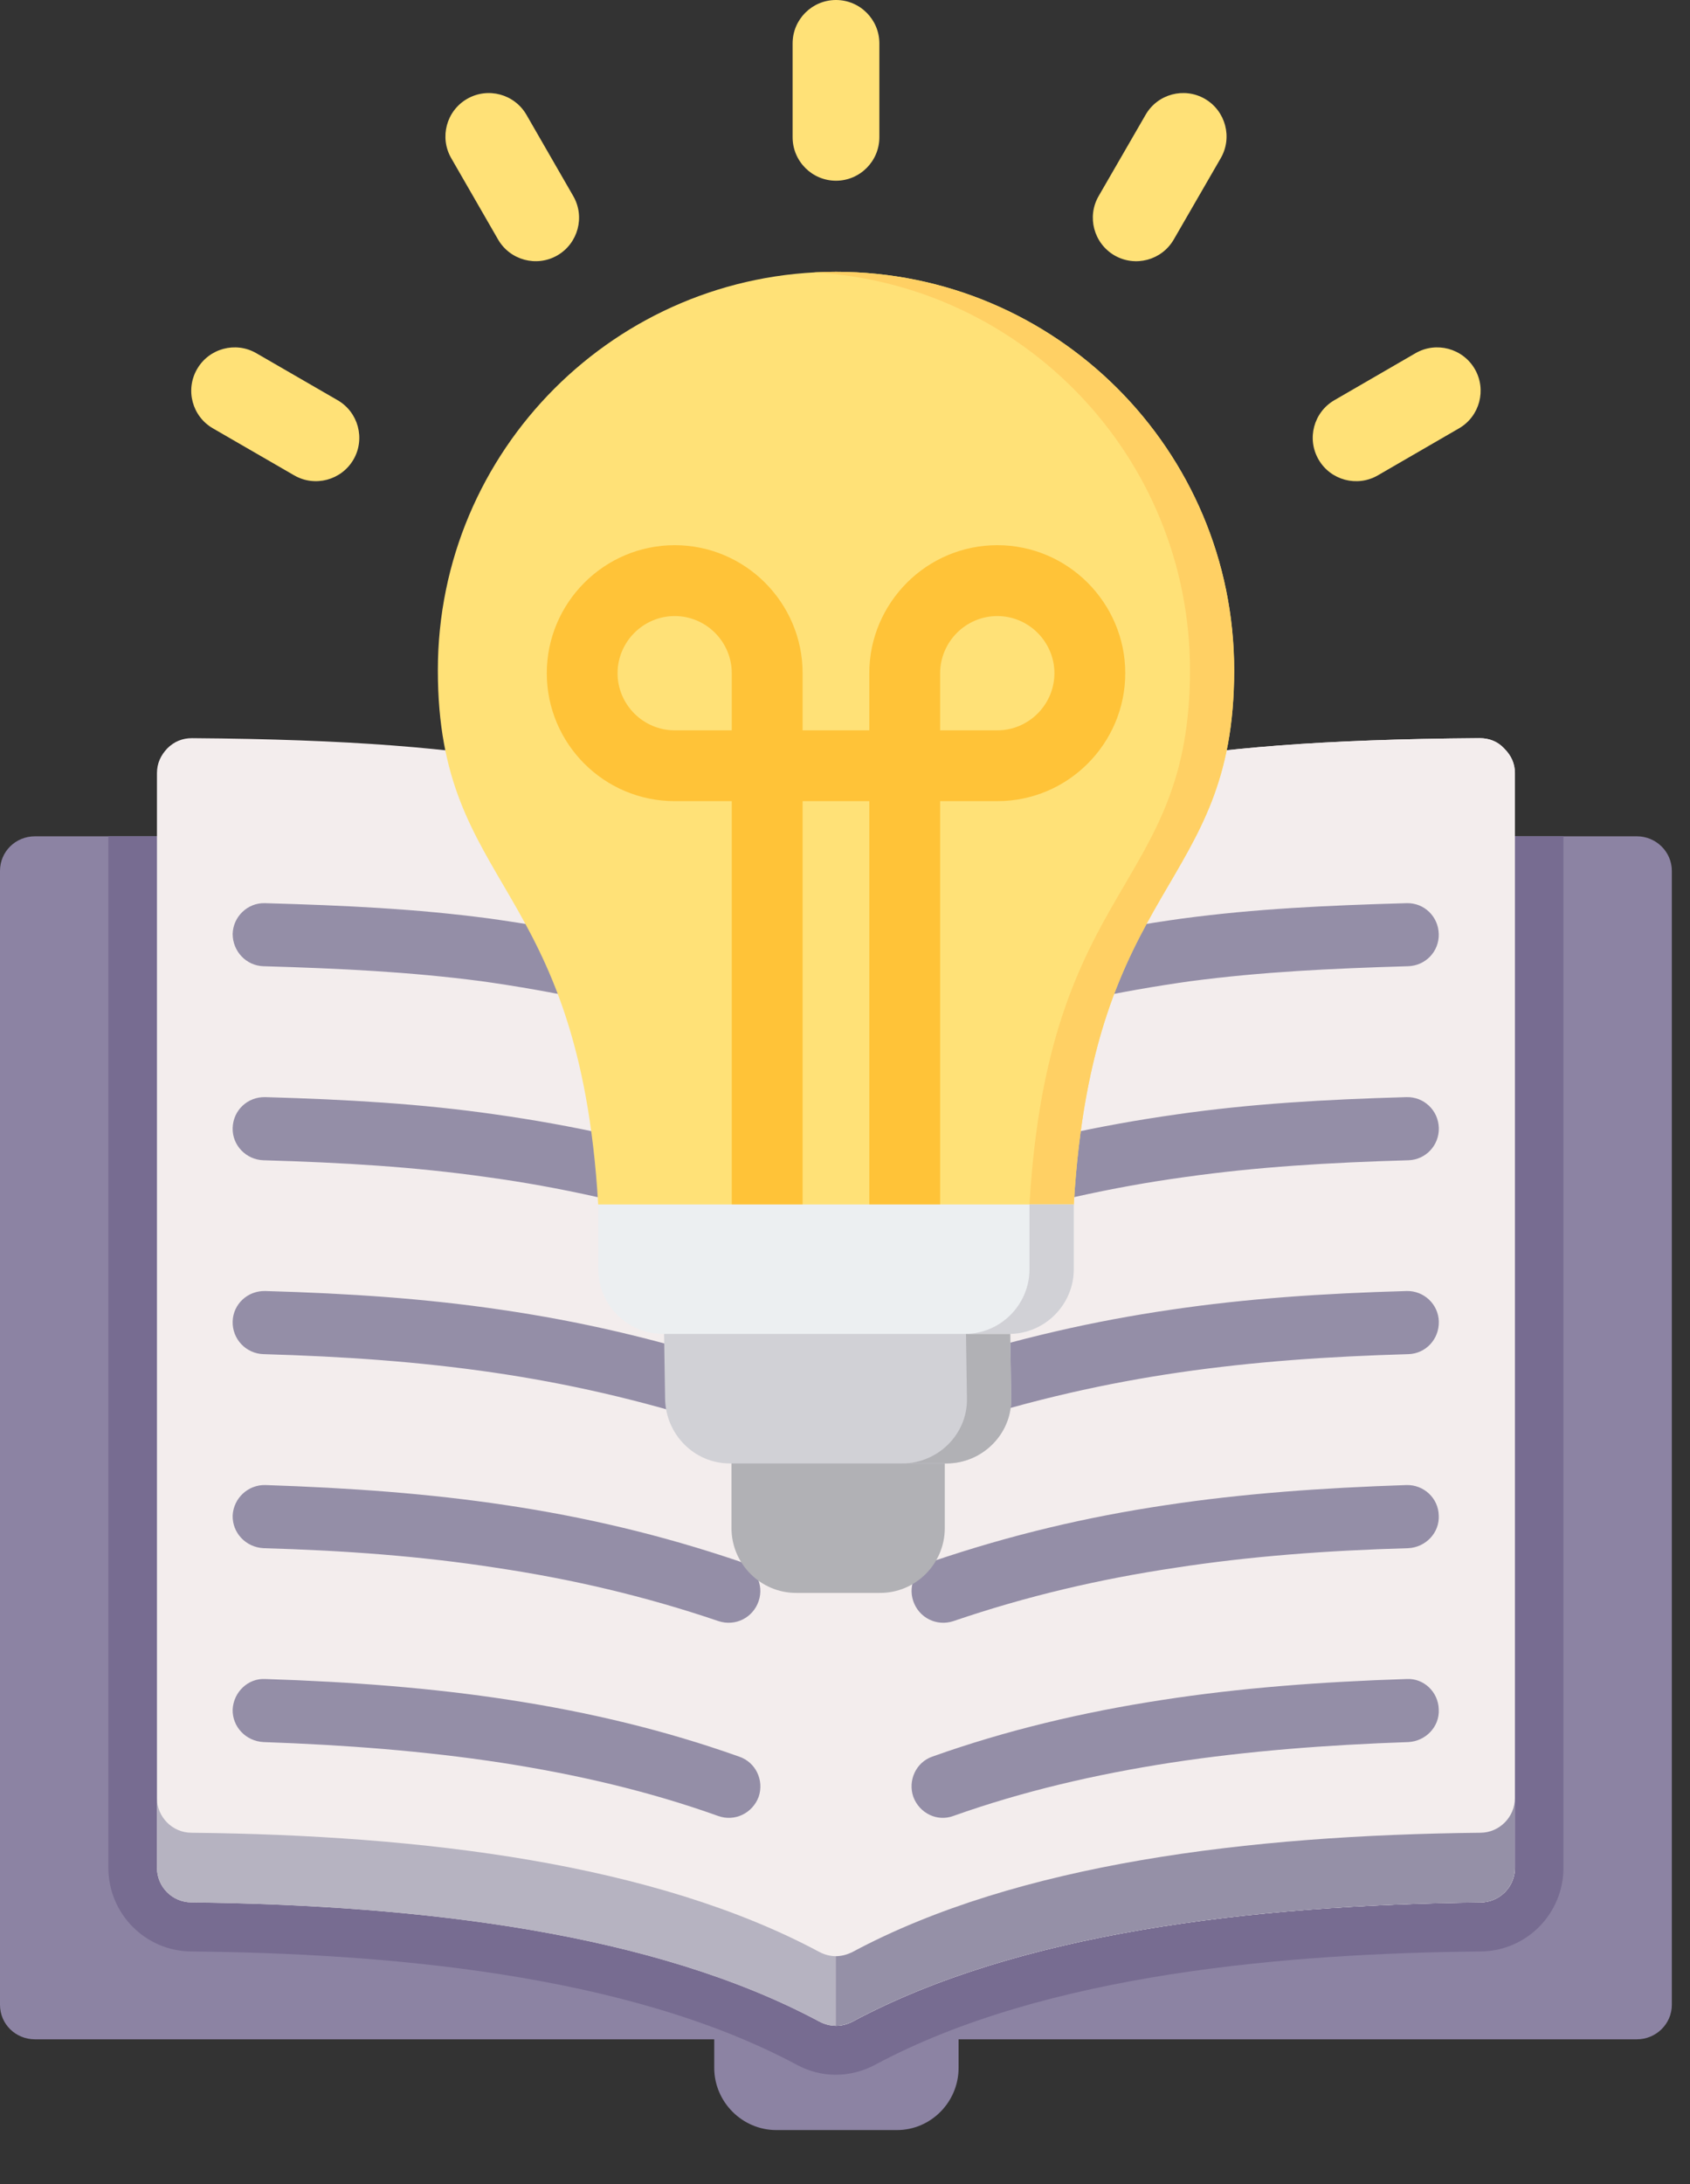 <svg width="24" height="31" viewBox="0 0 24 31" fill="none" xmlns="http://www.w3.org/2000/svg">
<rect x="0" y="0" width="24" height="31" fill="#333333" stroke="none"/>
<path fill-rule="evenodd" clip-rule="evenodd" d="M13.613 28.945V29.35C13.613 29.834 13.221 30.233 12.737 30.233H11.025C10.541 30.233 10.143 29.834 10.143 29.35V28.945H0.498C0.219 28.945 0 28.727 0 28.455V12.361C0 12.089 0.219 11.87 0.498 11.87H23.245C23.517 11.87 23.742 12.089 23.742 12.361V28.455C23.742 28.727 23.517 28.945 23.245 28.945H13.613Z" fill="#8C83A3"/>
<path fill-rule="evenodd" clip-rule="evenodd" d="M1.539 11.87H22.203V26.511C22.203 27.161 21.679 27.692 21.029 27.698C18.309 27.725 14.86 28.003 12.432 29.304C12.073 29.496 11.662 29.496 11.311 29.304C8.876 28.003 5.433 27.725 2.713 27.698C2.063 27.692 1.539 27.161 1.539 26.511V11.87Z" fill="#776C91"/>
<path fill-rule="evenodd" clip-rule="evenodd" d="M2.727 10.477C7.218 10.51 8.485 10.961 11.868 11.87C15.258 10.961 16.525 10.51 21.009 10.477C21.149 10.477 21.268 10.523 21.361 10.623C21.46 10.722 21.514 10.835 21.514 10.974V26.51C21.514 26.782 21.294 27.001 21.023 27.001C17.732 27.041 14.448 27.439 12.107 28.693C11.954 28.773 11.788 28.773 11.636 28.693C9.294 27.439 6.01 27.041 2.72 27.001C2.448 27.001 2.229 26.782 2.229 26.51V10.974C2.229 10.835 2.282 10.722 2.375 10.623C2.474 10.523 2.594 10.477 2.727 10.477Z" fill="#F3EDED"/>
<path fill-rule="evenodd" clip-rule="evenodd" d="M21.514 25.523V26.511C21.514 26.783 21.294 27.002 21.023 27.002C17.732 27.042 14.448 27.44 12.107 28.693C11.954 28.773 11.788 28.773 11.636 28.693C9.294 27.44 6.01 27.042 2.72 27.002C2.448 27.002 2.229 26.783 2.229 26.511V25.523C2.229 25.788 2.448 26.013 2.72 26.013C6.01 26.047 9.294 26.451 11.636 27.705C11.788 27.785 11.954 27.785 12.107 27.705C14.448 26.451 17.732 26.047 21.023 26.013C21.294 26.013 21.514 25.788 21.514 25.523Z" fill="#B6B3C1"/>
<path fill-rule="evenodd" clip-rule="evenodd" d="M11.868 11.87C15.258 10.961 16.525 10.51 21.009 10.477C21.148 10.477 21.268 10.523 21.361 10.623C21.46 10.722 21.513 10.835 21.513 10.974V26.51C21.513 26.782 21.294 27.001 21.022 27.001C17.732 27.041 14.448 27.439 12.107 28.693C12.027 28.733 11.947 28.753 11.868 28.753V11.87Z" fill="#F3EDED"/>
<path fill-rule="evenodd" clip-rule="evenodd" d="M21.513 25.523V26.511C21.513 26.783 21.294 27.002 21.022 27.002C17.732 27.042 14.448 27.44 12.107 28.693C12.027 28.733 11.947 28.753 11.868 28.753V27.765C11.947 27.765 12.027 27.745 12.107 27.705C14.448 26.451 17.732 26.047 21.022 26.013C21.294 26.013 21.513 25.788 21.513 25.523Z" fill="#9590A7"/>
<path d="M10.495 24.932C10.734 25.012 10.853 25.27 10.774 25.503C10.687 25.735 10.435 25.861 10.196 25.774C9.215 25.423 8.186 25.184 7.112 25.018C6.024 24.852 4.896 24.766 3.742 24.726C3.49 24.713 3.297 24.507 3.304 24.262C3.317 24.016 3.523 23.817 3.768 23.831C4.976 23.87 6.137 23.957 7.244 24.129C8.372 24.302 9.453 24.561 10.495 24.932Z" fill="#948EA7"/>
<path d="M10.495 22.16C10.727 22.239 10.853 22.491 10.774 22.724C10.694 22.962 10.442 23.088 10.203 23.009C9.148 22.651 8.113 22.412 7.052 22.253C5.984 22.087 4.896 22.007 3.742 21.974C3.49 21.961 3.297 21.755 3.304 21.509C3.317 21.264 3.523 21.072 3.768 21.078C4.969 21.118 6.09 21.198 7.191 21.364C8.293 21.529 9.38 21.782 10.495 22.16Z" fill="#948EA7"/>
<path d="M10.482 19.379C10.72 19.452 10.853 19.704 10.774 19.936C10.701 20.175 10.448 20.308 10.21 20.228C9.075 19.863 8.034 19.631 6.992 19.479C5.938 19.326 4.889 19.253 3.742 19.22C3.496 19.213 3.297 19.008 3.304 18.756C3.311 18.51 3.516 18.318 3.768 18.324C4.956 18.358 6.037 18.43 7.118 18.59C8.206 18.749 9.294 18.994 10.482 19.379Z" fill="#948EA7"/>
<path d="M10.475 16.594C10.714 16.66 10.847 16.913 10.78 17.151C10.707 17.39 10.455 17.523 10.216 17.45C8.982 17.078 7.934 16.846 6.913 16.707C5.884 16.561 4.876 16.501 3.742 16.468C3.496 16.461 3.297 16.256 3.304 16.01C3.311 15.758 3.516 15.566 3.768 15.572C4.936 15.606 5.977 15.665 7.039 15.818C8.113 15.97 9.208 16.203 10.475 16.594Z" fill="#948EA7"/>
<path d="M10.468 13.8C10.707 13.867 10.846 14.119 10.78 14.357C10.714 14.596 10.462 14.729 10.223 14.663C8.896 14.285 7.835 14.066 6.833 13.926C5.818 13.794 4.863 13.747 3.742 13.714C3.496 13.707 3.304 13.502 3.304 13.256C3.31 13.011 3.516 12.812 3.761 12.819C4.916 12.852 5.904 12.898 6.952 13.037C8 13.183 9.102 13.409 10.468 13.8Z" fill="#948EA7"/>
<path d="M13.54 25.774C13.308 25.861 13.056 25.735 12.97 25.503C12.89 25.27 13.009 25.012 13.241 24.932C14.283 24.561 15.371 24.302 16.499 24.129C17.607 23.957 18.767 23.87 19.975 23.831C20.22 23.817 20.426 24.016 20.432 24.262C20.446 24.507 20.247 24.713 20.001 24.726C18.84 24.766 17.719 24.852 16.631 25.018C15.557 25.184 14.528 25.423 13.54 25.774Z" fill="#948EA7"/>
<path d="M13.54 23.009C13.301 23.088 13.049 22.962 12.969 22.724C12.89 22.491 13.016 22.239 13.248 22.16C14.362 21.782 15.444 21.529 16.551 21.364C17.646 21.198 18.774 21.118 19.974 21.078C20.22 21.072 20.426 21.264 20.432 21.509C20.445 21.755 20.247 21.961 20.001 21.974C18.847 22.007 17.759 22.087 16.684 22.253C15.623 22.412 14.588 22.651 13.54 23.009Z" fill="#948EA7"/>
<path d="M13.533 20.228C13.294 20.308 13.043 20.175 12.97 19.936C12.89 19.704 13.023 19.452 13.255 19.379C14.449 18.994 15.537 18.749 16.625 18.59C17.706 18.43 18.787 18.358 19.975 18.324C20.22 18.318 20.426 18.51 20.433 18.756C20.439 19.008 20.247 19.213 20.001 19.22C18.854 19.253 17.805 19.326 16.751 19.479C15.709 19.631 14.668 19.863 13.533 20.228Z" fill="#948EA7"/>
<path d="M13.52 17.45C13.288 17.523 13.036 17.39 12.963 17.151C12.89 16.913 13.023 16.66 13.261 16.594C14.535 16.203 15.63 15.97 16.704 15.818C17.766 15.665 18.801 15.606 19.975 15.572C20.22 15.566 20.426 15.758 20.433 16.01C20.439 16.256 20.247 16.461 20.001 16.468C18.867 16.501 17.859 16.561 16.824 16.707C15.809 16.846 14.754 17.078 13.52 17.45Z" fill="#948EA7"/>
<path d="M13.513 14.663C13.275 14.729 13.029 14.596 12.963 14.357C12.896 14.119 13.029 13.867 13.268 13.8C14.634 13.409 15.736 13.183 16.791 13.037C17.832 12.898 18.827 12.852 19.975 12.819C20.227 12.812 20.426 13.011 20.432 13.256C20.439 13.502 20.247 13.707 19.995 13.714C18.88 13.747 17.918 13.794 16.91 13.926C15.908 14.066 14.847 14.285 13.513 14.663Z" fill="#948EA7"/>
<path fill-rule="evenodd" clip-rule="evenodd" d="M13.417 20.296H10.388V21.69C10.388 22.195 10.801 22.609 11.307 22.609H12.499C13.004 22.609 13.417 22.195 13.417 21.69V20.296Z" fill="#B1B1B5"/>
<path fill-rule="evenodd" clip-rule="evenodd" d="M9.424 18.506L9.445 19.852C9.453 20.357 9.858 20.771 10.364 20.771H13.442C13.947 20.771 14.367 20.357 14.36 19.852L14.34 18.506C12.735 18.557 11.04 18.506 9.424 18.506Z" fill="#D1D1D6"/>
<path fill-rule="evenodd" clip-rule="evenodd" d="M15.249 17.095C15.52 12.466 17.527 12.654 17.527 9.513C17.527 6.391 14.995 3.858 11.872 3.858C8.749 3.858 6.218 6.391 6.218 9.513C6.218 12.654 8.223 12.466 8.495 17.095C8.617 18.01 9.139 18.216 9.441 18.216C13.941 18.216 14.739 18.661 15.249 17.095Z" fill="#FFE177"/>
<path d="M10.392 17.528V11.371H9.582C9.081 11.371 8.627 11.168 8.298 10.839C7.969 10.51 7.765 10.055 7.765 9.555C7.765 9.055 7.969 8.601 8.298 8.271C8.627 7.942 9.081 7.738 9.582 7.738C10.081 7.738 10.536 7.942 10.865 8.271C11.194 8.601 11.398 9.055 11.398 9.555V10.366H12.345V9.555C12.345 9.055 12.55 8.601 12.879 8.271C13.208 7.942 13.662 7.738 14.163 7.738C14.663 7.738 15.117 7.942 15.446 8.271C15.775 8.601 15.98 9.055 15.98 9.555C15.98 10.055 15.775 10.51 15.446 10.839C15.117 11.168 14.663 11.371 14.163 11.371H13.351V17.528H12.345V11.371H11.398V17.528H10.392ZM10.392 10.366V9.555C10.392 9.333 10.301 9.129 10.154 8.982C10.007 8.835 9.804 8.744 9.582 8.744C9.359 8.744 9.156 8.835 9.009 8.982C8.862 9.129 8.77 9.333 8.77 9.555C8.77 9.778 8.862 9.981 9.009 10.128C9.156 10.275 9.359 10.366 9.582 10.366H10.392ZM13.351 10.366H14.163C14.385 10.366 14.588 10.275 14.735 10.128C14.882 9.981 14.974 9.778 14.974 9.555C14.974 9.333 14.882 9.129 14.735 8.982C14.588 8.835 14.385 8.744 14.163 8.744C13.94 8.744 13.737 8.835 13.59 8.982C13.443 9.129 13.351 9.333 13.351 9.555V10.366Z" fill="#FFC338"/>
<path fill-rule="evenodd" clip-rule="evenodd" d="M15.249 17.095C15.52 12.466 17.526 12.654 17.526 9.513C17.526 6.391 14.995 3.858 11.871 3.858C11.766 3.858 11.662 3.862 11.558 3.867C14.534 4.031 16.899 6.496 16.899 9.513C16.899 12.654 14.892 12.466 14.62 17.095C14.318 18.024 13.913 18.245 12.693 18.271C14.414 18.296 14.899 18.168 15.249 17.095Z" fill="#FFD064"/>
<path fill-rule="evenodd" clip-rule="evenodd" d="M12.813 20.771H13.442C13.947 20.771 14.368 20.357 14.36 19.852L14.34 18.506C14.132 18.512 13.922 18.517 13.712 18.521L13.732 19.852C13.74 20.357 13.319 20.771 12.813 20.771Z" fill="#B1B1B5"/>
<path fill-rule="evenodd" clip-rule="evenodd" d="M8.496 17.095V18.014C8.496 18.52 8.91 18.933 9.415 18.933H14.33C14.835 18.933 15.249 18.52 15.249 18.014V17.095H8.496Z" fill="#ECEFF1"/>
<path fill-rule="evenodd" clip-rule="evenodd" d="M13.701 18.933H14.33C14.835 18.933 15.249 18.52 15.249 18.014V17.095H14.62V18.014C14.62 18.52 14.207 18.933 13.701 18.933Z" fill="#D1D1D6"/>
<path fill-rule="evenodd" clip-rule="evenodd" d="M12.488 1.948C12.488 2.288 12.212 2.565 11.872 2.565C11.532 2.565 11.256 2.288 11.256 1.948V0.616C11.256 0.276 11.532 0 11.872 0C12.212 0 12.488 0.276 12.488 0.616V1.948ZM8.141 2.783C8.311 3.078 8.209 3.455 7.915 3.625C7.62 3.795 7.243 3.693 7.073 3.399L6.408 2.245C6.238 1.95 6.339 1.573 6.634 1.403C6.929 1.233 7.306 1.335 7.476 1.629L8.141 2.783ZM4.794 5.68C5.089 5.85 5.19 6.228 5.02 6.522C4.849 6.816 4.472 6.917 4.178 6.747L3.024 6.08C2.729 5.91 2.628 5.533 2.799 5.238C2.969 4.944 3.346 4.843 3.64 5.013L4.794 5.68ZM16.669 3.399C16.499 3.694 16.122 3.795 15.827 3.625C15.533 3.454 15.432 3.077 15.602 2.783L16.269 1.629C16.439 1.334 16.816 1.233 17.111 1.403C17.405 1.574 17.506 1.951 17.336 2.245L16.669 3.399ZM19.567 6.747C19.273 6.917 18.895 6.817 18.725 6.522C18.555 6.228 18.655 5.851 18.95 5.68L20.102 5.013C20.396 4.843 20.773 4.944 20.944 5.238C21.114 5.532 21.014 5.91 20.719 6.08L19.567 6.747Z" fill="#FFE177"/>
</svg>
